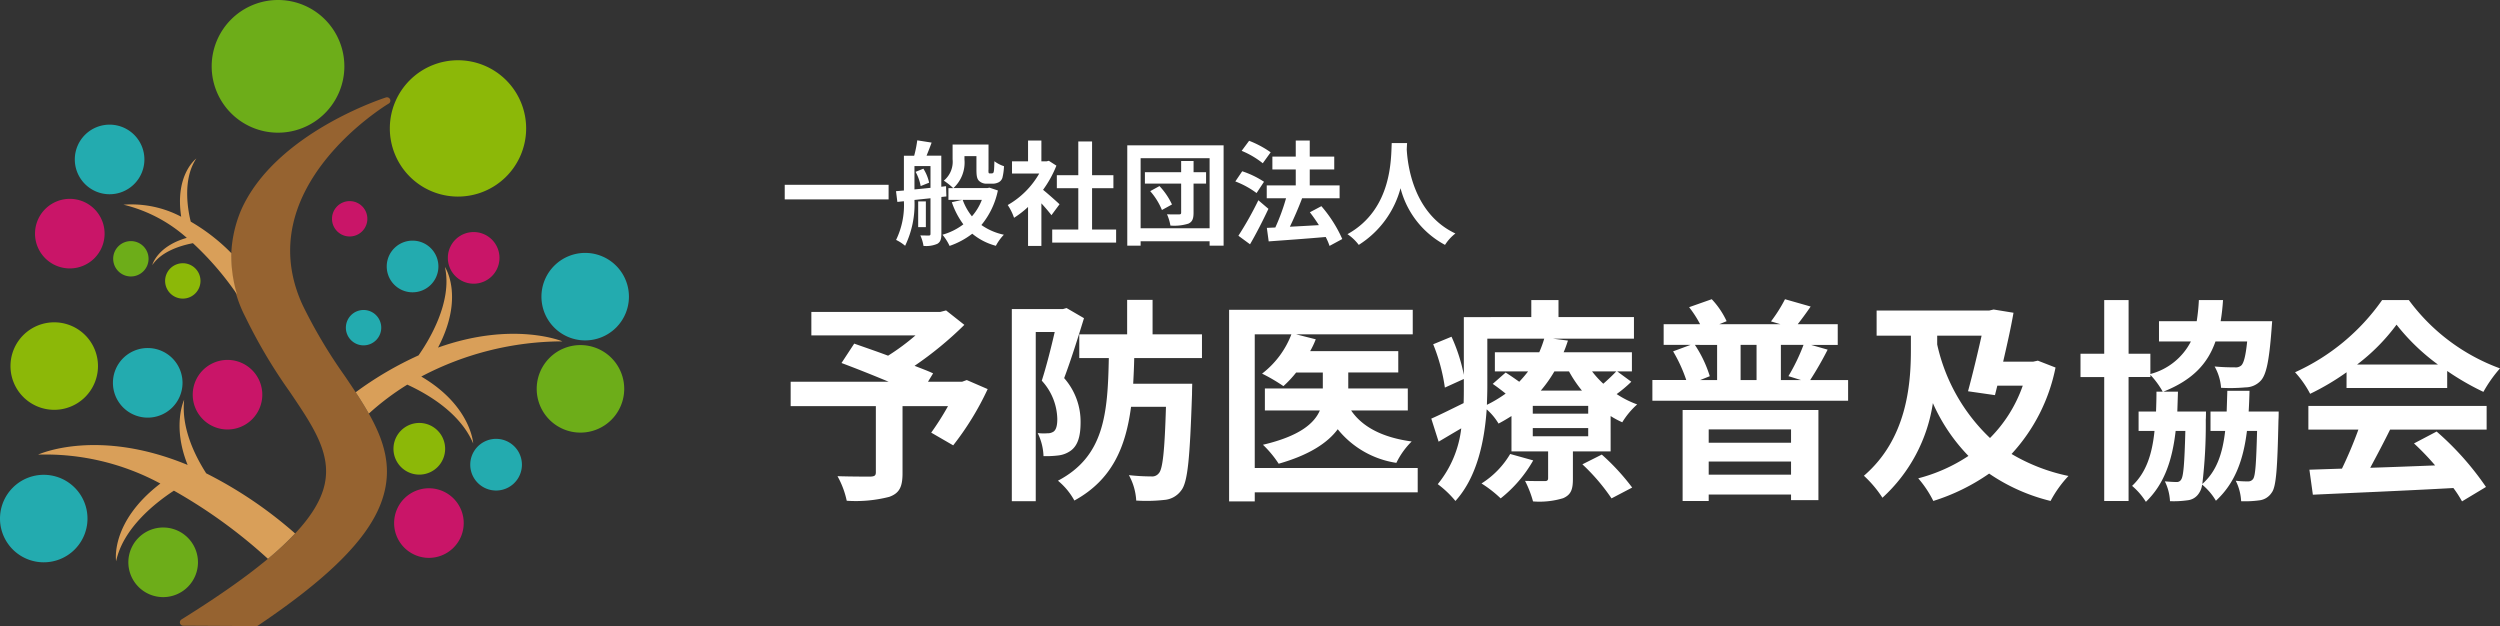<svg xmlns="http://www.w3.org/2000/svg" width="243.559" height="61" viewBox="0 0 243.559 61"><rect x="0" y="0" width="243.559" height="61" fill="#333333" stroke="none"/><g transform="translate(-175 199)"><path d="M.451-4.994v1.419h10.12V-4.994ZM13.2-6.259a4.6,4.6,0,0,1,.495,1.386l.825-.33a4.271,4.271,0,0,0-.561-1.364Zm-.11-.561h1.562V-4.7c-.539.055-1.067.11-1.562.154ZM16.2-3.861l-.033-1-.462.055V-7.832H14.267c.154-.374.33-.825.495-1.276l-1.4-.22a11.228,11.228,0,0,1-.3,1.5h-1v3.388l-.77.066.132,1.045.638-.066A7.778,7.778,0,0,1,11.3.374a4.038,4.038,0,0,1,.88.572A9.3,9.3,0,0,0,13.09-3.52l1.562-.165V-.231c0,.132-.033.176-.165.176-.11,0-.473,0-.825-.011A3.9,3.9,0,0,1,13.97.957a2.752,2.752,0,0,0,1.342-.2c.319-.187.4-.473.4-.968v-3.6Zm-2,.484h-.748V-.869H14.2Zm5.456-.154a5.261,5.261,0,0,1-.968,1.606,5.606,5.606,0,0,1-.9-1.606Zm.737-1.188-.209.044h-3.3a3.383,3.383,0,0,0,1.078-2.783v-.33h1.166v1.309c0,.682.077.924.253,1.1a1.04,1.04,0,0,0,.737.275h.572a1.31,1.31,0,0,0,.594-.132.755.755,0,0,0,.374-.44,5.481,5.481,0,0,0,.154-1.133,3.123,3.123,0,0,1-.935-.484c-.011.418-.022.759-.044.913s-.044.209-.088.231a.2.2,0,0,1-.143.044h-.176a.112.112,0,0,1-.11-.055,1.184,1.184,0,0,1-.011-.33V-8.921h-3.5V-7.48A2.385,2.385,0,0,1,15.95-5.4a6.452,6.452,0,0,1,.913.726H16.4v1.144h1.342L16.731-3.3a7.834,7.834,0,0,0,1.122,2.156A6.089,6.089,0,0,1,15.818-.132,4.934,4.934,0,0,1,16.511.957,7.751,7.751,0,0,0,18.722-.231a5.99,5.99,0,0,0,2.3,1.177A4.736,4.736,0,0,1,21.8-.132a5.927,5.927,0,0,1-2.189-.946,7.7,7.7,0,0,0,1.606-3.366ZM27.225-3.1c-.231-.22-1.078-.979-1.606-1.408a10.677,10.677,0,0,0,1.3-2.354l-.737-.473-.231.055h-.495V-9.306h-1.3v2.024H22.594v1.188h2.651a8.217,8.217,0,0,1-3.069,3.069,5.243,5.243,0,0,1,.616,1.243,9.1,9.1,0,0,0,1.364-1.056V.957h1.3V-3.19c.374.407.748.847.979,1.155ZM30.393-.638V-4.664h2.079V-5.929H30.393V-9.218H29.051v3.289h-2.09v1.265h2.09V-.638H26.51V.638h6.226V-.638Zm5.665-3.74A6.568,6.568,0,0,1,37.2-2.541l.979-.539A6.834,6.834,0,0,0,36.96-4.873ZM41.5-6.226H40.282V-7.315h-1.21v1.089H35.541v1.111h3.531V-2.3c0,.143-.044.187-.2.187s-.7.011-1.177-.011a4.652,4.652,0,0,1,.33,1.1,4.609,4.609,0,0,0,1.749-.187c.385-.176.506-.473.506-1.067V-5.115H41.5ZM35.123-.759V-7.59h6.721V-.759Zm-1.3-8.085V.935h1.3V.506h6.721V.935h1.364V-8.844Zm13.97.682a9.654,9.654,0,0,0-2.1-1.122l-.726.979a8.39,8.39,0,0,1,2.057,1.21Zm-.649,2.871a8.863,8.863,0,0,0-2.123-1.023l-.671.99A8.474,8.474,0,0,1,46.42-4.191Zm-.55,1.8A32.873,32.873,0,0,1,44.649-.033L45.782.8c.616-1.056,1.254-2.31,1.793-3.454ZM54.769.286a12.8,12.8,0,0,0-2.035-3.2l-1.122.594c.3.385.6.814.88,1.254-.968.055-1.947.11-2.827.154.4-.825.836-1.837,1.188-2.761l-.044-.011h3.7V-4.939H51.6V-6.49h2.387V-7.744H51.6V-9.306H50.237v1.562H47.96V-6.49h2.277v1.551H47.41v1.254h1.881A19.93,19.93,0,0,1,48.246-.836L47.421-.8,47.6.517c1.485-.11,3.564-.253,5.555-.429a6.075,6.075,0,0,1,.374.869Zm4.818-9.35c-.077,1.452.077,6.446-4.312,8.877a4.584,4.584,0,0,1,1.1,1.045,9.393,9.393,0,0,0,4.07-5.522A8.723,8.723,0,0,0,64.779.858,4.3,4.3,0,0,1,65.791-.253c-4.1-1.925-4.653-6.666-4.741-8.184.011-.231.022-.451.033-.627Z" transform="translate(251 -176)" fill="#fff"/><path d="M18.186-9.975l-.462.168H14.406l.5-.819c-.483-.231-1.113-.462-1.806-.735a34.622,34.622,0,0,0,4.851-3.99L16.17-16.758l-.567.147H3.045v2.289H13.188a21.859,21.859,0,0,1-2.667,1.974c-1.176-.441-2.352-.84-3.3-1.176l-1.239,1.89c1.344.5,3.045,1.176,4.6,1.827H1.029v2.373h8.3V-.987c0,.315-.126.4-.525.42-.42,0-1.974,0-3.213-.042a8.505,8.505,0,0,1,.9,2.394,13.121,13.121,0,0,0,4.137-.378c1.008-.357,1.3-.987,1.3-2.31V-7.434h4.431a26.543,26.543,0,0,1-1.638,2.583l2.142,1.239a27.972,27.972,0,0,0,3.36-5.481Zm9.723-7.014-.357.1H22.575V1.827h2.331V-14.658h1.848c-.336,1.47-.819,3.381-1.26,4.746a5.668,5.668,0,0,1,1.512,3.738c0,.609-.105,1.029-.357,1.218a1.028,1.028,0,0,1-.609.168,4.887,4.887,0,0,1-.945-.021,5.47,5.47,0,0,1,.567,2.247,9.76,9.76,0,0,0,1.407-.063,2.59,2.59,0,0,0,1.239-.462c.672-.483.966-1.365.966-2.751a6.413,6.413,0,0,0-1.6-4.326c.63-1.659,1.365-3.99,1.932-5.838ZM41.1-12.117v-2.31H36.288v-3.36H33.81v3.36H29.148v2.31h2.877c-.105,5.439-.441,9.576-4.956,11.949a6.593,6.593,0,0,1,1.6,1.932c3.675-2.016,5-5.187,5.523-9.135h3.4C37.464-3.045,37.275-1.3,36.9-.9a.815.815,0,0,1-.735.315,20.151,20.151,0,0,1-2.184-.126,5.765,5.765,0,0,1,.714,2.478,15.55,15.55,0,0,0,2.73-.063A2.241,2.241,0,0,0,39.081.777c.651-.819.84-3.234,1.05-9.366,0-.315.021-1.029.021-1.029H34.4c.042-.8.084-1.638.1-2.5ZM62.118-1.407H46.242v-13.02h3.57A8.769,8.769,0,0,1,46.956-10.6a16.857,16.857,0,0,1,2.079,1.218,10.8,10.8,0,0,0,1.239-1.323h2.6v1.554H47.229v2.142h5.355c-.546,1.26-1.974,2.5-5.544,3.339a10.379,10.379,0,0,1,1.533,1.848c3.024-.861,4.788-2.058,5.754-3.36a9.074,9.074,0,0,0,5.712,3.276A7.566,7.566,0,0,1,61.53-3.99c-2.793-.378-4.788-1.386-5.9-3.024h5.523V-9.156h-5.8V-10.71h4.872v-2.079H51.639a8.264,8.264,0,0,0,.546-1.155l-1.911-.483H61.635v-2.394H43.743V1.848h2.5V.966H62.118Zm9.009-1.365A8.492,8.492,0,0,1,68.334.1,11.667,11.667,0,0,1,70.2,1.554a12.642,12.642,0,0,0,3.171-3.7Zm7.035,1.008A19.3,19.3,0,0,1,81,1.554L83.013.5a21.6,21.6,0,0,0-2.961-3.213ZM78.729-6.7h-5.4v-.756h5.4Zm0,2.205h-5.4v-.8h5.4ZM68.9-14.007h5.544a11.182,11.182,0,0,1-.483,1.323H69.636v1.869H72.87a12.234,12.234,0,0,1-.861,1.008c-.441-.315-.924-.651-1.323-.9L69.426-9.6c.4.273.84.609,1.26.945A12.733,12.733,0,0,1,68.859-7.56c.021-.63.042-1.239.042-1.806Zm7.959,3.192a12.15,12.15,0,0,0,1.26,1.869H74.109a12.578,12.578,0,0,0,1.323-1.869Zm4.6,0c-.315.336-.8.8-1.26,1.2a9.7,9.7,0,0,1-1.092-1.2Zm.1,0h1.428v-1.869H76.335c.168-.378.294-.756.42-1.134l-1.47-.189h7.9v-2.1h-7.35v-1.659H73.185v1.659H66.612v5.628a16.554,16.554,0,0,0-1.2-3.717l-1.785.735A17.925,17.925,0,0,1,64.764-9.24l1.848-.84v.714c0,.525,0,1.071-.021,1.638-1.2.588-2.331,1.155-3.15,1.512l.714,2.247c.714-.42,1.449-.861,2.205-1.3A10.478,10.478,0,0,1,64.071.168a9.735,9.735,0,0,1,1.722,1.638c2.121-2.331,2.835-5.859,3.045-8.925a5.79,5.79,0,0,1,1.155,1.386c.441-.231.861-.483,1.26-.735v3.444h3.57v2.6c0,.21-.084.294-.315.294-.273,0-1.155,0-1.932-.021a10.358,10.358,0,0,1,.777,2,7.9,7.9,0,0,0,2.94-.315c.756-.336.945-.84.945-1.869V-3.024h3.675V-6.468a8.452,8.452,0,0,0,1.134.609A7.624,7.624,0,0,1,83.5-7.6a9.37,9.37,0,0,1-2-1.008,12.685,12.685,0,0,0,1.428-1.2ZM98.49-5.166v1.3H90.468v-1.3ZM90.468-.756V-2.037H98.49V-.756ZM87.927,1.806h2.541v-.63H98.49v.546h2.667V-7.056H87.927Zm3.36-15.2v3.423H89.628l.945-.378A11.718,11.718,0,0,0,89.124-13.4ZM95.13-9.975H93.576V-13.4H95.13Zm4.326,0H97.5V-13.4h2.205a18.53,18.53,0,0,1-1.47,3.045Zm.9,0a32.927,32.927,0,0,0,1.7-2.961l-1.617-.462h2.6v-2.016H99.141c.378-.483.8-1.05,1.26-1.722l-2.5-.714a14.249,14.249,0,0,1-1.365,2.163l.924.273H91.5l.714-.294a8.039,8.039,0,0,0-1.449-2.142l-2.205.777a10.643,10.643,0,0,1,1.071,1.659H86.079V-13.4H88.7l-1.7.63a14.425,14.425,0,0,1,1.281,2.793h-3.3v2.016h19.068V-9.975ZM117.054-14.3c-.378,1.7-.861,3.717-1.323,5.418l2.625.378.231-.924h2.478a13.525,13.525,0,0,1-3.192,5.1,17.868,17.868,0,0,1-5.145-9.114V-14.3Zm5.481,2.436-.462.1h-2.919c.378-1.638.756-3.3,1.008-4.767l-1.932-.315-.441.1H106.827V-14.3h3.339v1.407c0,3.423-.42,8.673-4.578,12.243a11.1,11.1,0,0,1,1.806,2.142,15.594,15.594,0,0,0,4.914-9.219,17.585,17.585,0,0,0,3.465,5.145A16.135,16.135,0,0,1,110.88-.4a10.348,10.348,0,0,1,1.47,2.205,19.882,19.882,0,0,0,5.439-2.667,18.235,18.235,0,0,0,5.985,2.667A11.187,11.187,0,0,1,125.517-.63a18.067,18.067,0,0,1-5.544-2.142,17.418,17.418,0,0,0,4.284-8.421Zm20.538,4.956c.042-.651.063-1.323.084-2.016h-2.163q-.032,1.071-.063,2.016h-1.575v1.89h1.428c-.252,2.226-.84,3.948-2.226,5.166a48.381,48.381,0,0,0,.336-6.237c.021-.252.021-.819.021-.819h-2.793c.021-.609.042-1.26.063-1.932h-1.428c2.856-1.134,4.326-2.73,5.082-4.893h3.087c-.147,1.449-.336,2.1-.567,2.331a.812.812,0,0,1-.651.189,19.26,19.26,0,0,1-1.953-.084,4.979,4.979,0,0,1,.63,2.079,16.264,16.264,0,0,0,2.373-.042,2.046,2.046,0,0,0,1.491-.651c.546-.588.819-1.932,1.05-4.956l.063-.84h-5.019a19.863,19.863,0,0,0,.231-2.058h-2.352a19.44,19.44,0,0,1-.21,2.058h-3.675v1.974h3.108a6.2,6.2,0,0,1-3.948,3.171v-1.974h-2.121v-5.229H129v5.229h-2.31v2.268H129V1.806h2.373V-10.269H133.5v-.21a8.185,8.185,0,0,1,1.2,1.638h-.609c0,.672-.021,1.323-.042,1.932h-1.7v1.89H133.9c-.231,2.289-.819,4.074-2.184,5.355a6.687,6.687,0,0,1,1.344,1.554c1.764-1.7,2.562-3.969,2.9-6.909h.945c-.084,3.213-.189,4.41-.4,4.725a.481.481,0,0,1-.483.252c-.252,0-.609-.021-1.113-.063a4.966,4.966,0,0,1,.5,1.932,9.675,9.675,0,0,0,1.68-.084,1.492,1.492,0,0,0,1.155-.714,1.812,1.812,0,0,0,.294-.819,5.9,5.9,0,0,1,1.344,1.575c1.827-1.68,2.667-3.906,3.024-6.8h.987c-.084,3.171-.168,4.347-.378,4.662a.573.573,0,0,1-.5.252,9.577,9.577,0,0,1-1.2-.063,5.024,5.024,0,0,1,.525,1.995,10.349,10.349,0,0,0,1.764-.084,1.653,1.653,0,0,0,1.2-.735c.462-.567.567-2.415.672-7.077.021-.252.021-.84.021-.84Zm10.563-4.578a19.085,19.085,0,0,0,3.843-3.885,20.438,20.438,0,0,0,4.032,3.885ZM152.607-9.2h9.807v-1.659a25.376,25.376,0,0,0,3.528,2.037,12.943,12.943,0,0,1,1.617-2.289,19.21,19.21,0,0,1-8.883-6.657h-2.6a20.853,20.853,0,0,1-8.484,7.035,9.755,9.755,0,0,1,1.47,2.1,24.246,24.246,0,0,0,3.549-2.1ZM148.89-5.145h4.872a40.326,40.326,0,0,1-1.6,3.8l-3.171.105.336,2.436c3.57-.168,8.757-.378,13.692-.651a11.134,11.134,0,0,1,.84,1.3L166.194.441a28.243,28.243,0,0,0-4.809-5.4L159.18-3.8a25.029,25.029,0,0,1,2.058,2.142c-2.142.084-4.305.168-6.321.231.63-1.176,1.323-2.478,1.932-3.717h9.408v-2.31H148.89Z" transform="translate(251 -152)" fill="#fff"/><g transform="translate(175 -199)"><path d="M195.913,194.616a6.64,6.64,0,1,0,6.676-6.6A6.637,6.637,0,0,0,195.913,194.616Z" transform="translate(-157.934 -182.145)" fill="#8cb808"/><path d="M188.847,192.052a6.463,6.463,0,1,0,6.5-6.426A6.466,6.466,0,0,0,188.847,192.052Z" transform="translate(-168.224 -185.626)" fill="#6dad19"/><path d="M201.738,203.55a4.263,4.263,0,1,0,4.289-4.237A4.26,4.26,0,0,0,201.738,203.55Z" transform="translate(-149.45 -165.693)" fill="#6dad19"/><path d="M196.057,204.906a2.517,2.517,0,1,0,2.532-2.505A2.52,2.52,0,0,0,196.057,204.906Z" transform="translate(-157.724 -161.196)" fill="#8cb808"/><path d="M199.1,205.534a2.517,2.517,0,1,0,2.532-2.5A2.518,2.518,0,0,0,199.1,205.534Z" transform="translate(-153.286 -160.279)" fill="#23abaf"/><path d="M198.214,197.329a2.515,2.515,0,1,0,2.528-2.5A2.514,2.514,0,0,0,198.214,197.329Z" transform="translate(-154.583 -172.221)" fill="#c91568"/><path d="M195.79,197.668a2.517,2.517,0,1,0,2.528-2.5A2.514,2.514,0,0,0,195.79,197.668Z" transform="translate(-158.113 -171.724)" fill="#23abaf"/><path d="M194.169,199.633a1.723,1.723,0,1,0,1.734-1.712A1.726,1.726,0,0,0,194.169,199.633Z" transform="translate(-160.473 -167.721)" fill="#23abaf"/><path d="M193.619,195.313a1.722,1.722,0,1,0,1.734-1.71A1.72,1.72,0,0,0,193.619,195.313Z" transform="translate(-161.274 -174.009)" fill="#c91568"/><path d="M187.133,197.126a1.723,1.723,0,1,0,2.257-.926A1.725,1.725,0,0,0,187.133,197.126Z" transform="translate(-170.914 -170.421)" fill="#8cb808"/><path d="M185.075,196.243a1.723,1.723,0,1,0,2.255-.921A1.728,1.728,0,0,0,185.075,196.243Z" transform="translate(-173.913 -171.7)" fill="#6dad19"/><path d="M180.867,202.65a4.262,4.262,0,1,0,4.284-4.24A4.26,4.26,0,0,0,180.867,202.65Z" transform="translate(-179.845 -167.008)" fill="#8cb808"/><path d="M188.095,203.267A3.389,3.389,0,1,0,191.5,199.9,3.392,3.392,0,0,0,188.095,203.267Z" transform="translate(-169.319 -164.836)" fill="#c91568"/><path d="M184.93,202.805a3.39,3.39,0,1,0,3.407-3.375A3.387,3.387,0,0,0,184.93,202.805Z" transform="translate(-173.928 -165.523)" fill="#23abaf"/><path d="M183.418,193.935a3.39,3.39,0,1,0,3.407-3.365A3.389,3.389,0,0,0,183.418,193.935Z" transform="translate(-176.13 -178.426)" fill="#23abaf"/><path d="M181.84,196.881a3.389,3.389,0,1,0,3.407-3.368A3.389,3.389,0,0,0,181.84,196.881Z" transform="translate(-178.428 -174.14)" fill="#c91568"/><path d="M196.083,208.365a3.39,3.39,0,1,0,3.407-3.373A3.391,3.391,0,0,0,196.083,208.365Z" transform="translate(-157.686 -157.423)" fill="#c91568"/><path d="M185.542,209.921a3.391,3.391,0,1,0,3.409-3.373A3.394,3.394,0,0,0,185.542,209.921Z" transform="translate(-173.037 -155.157)" fill="#6dad19"/><path d="M180.451,208.7a4.262,4.262,0,1,0,4.284-4.244A4.264,4.264,0,0,0,180.451,208.7Z" transform="translate(-180.451 -158.198)" fill="#23abaf"/><path d="M201.926,199.9a4.262,4.262,0,1,0,4.286-4.245A4.264,4.264,0,0,0,201.926,199.9Z" transform="translate(-149.177 -171.016)" fill="#23abaf"/><path d="M199.552,209.749c-5.288-11.449,8.243-19.574,8.378-19.653a.327.327,0,0,0,.133-.415.331.331,0,0,0-.4-.182c-.108.034-10.763,3.429-14.109,10.96a12.205,12.205,0,0,0,.408,10.42,50.963,50.963,0,0,0,4.333,7.305c2.257,3.336,4.041,5.971,3.4,8.973-.764,3.594-5.07,7.666-13.959,13.2a.333.333,0,0,0-.142.368.329.329,0,0,0,.312.238l7.114.039a.311.311,0,0,0,.184-.059c6.725-4.525,10.506-8.256,11.9-11.744,1.874-4.692-.607-8.354-3.478-12.6A48.955,48.955,0,0,1,199.552,209.749Z" transform="translate(-170.059 -180.005)" fill="#966330"/><g transform="translate(3.712 15.438)"><path d="M196.191,215.418s-1.206,2.5.339,6.352c-8.85-3.662-14.568-1.007-14.568-1.007a23.591,23.591,0,0,1,11.911,2.82c-4.935,3.778-4.311,7.57-4.311,7.57.673-3.193,3.748-5.645,5.63-6.878a49.878,49.878,0,0,1,9.159,6.639A29.752,29.752,0,0,0,207,228.444a40.96,40.96,0,0,0-8.661-5.858C197.127,220.689,195.911,218.071,196.191,215.418ZM193.084,202.3c.928-1.378,2.864-1.926,3.96-2.135a29.513,29.513,0,0,1,4.3,4.989,12.584,12.584,0,0,1-.548-4.011,18.648,18.648,0,0,0-3.96-3.075c-.179-.688-.928-3.987.543-6.153,0,0-2.11,1.547-1.476,5.672a10.407,10.407,0,0,0-5.62-1.172,14.334,14.334,0,0,1,6.165,3.23C193.534,200.479,193.084,202.3,193.084,202.3Zm26.206,10.859a29.617,29.617,0,0,1,13.758-3.429s-4.787-2.009-12.124.607c2.614-4.972.671-7.855.671-7.855.774,3.422-1.614,7.253-2.569,8.612a33.717,33.717,0,0,0-6.124,3.594c.462.7.892,1.39,1.282,2.078a25.547,25.547,0,0,1,3.746-2.82c2.108.968,5.188,2.815,6.421,5.733C224.35,219.675,224.147,216.01,219.29,213.156Z" transform="translate(-181.962 -191.911)" fill="#d99f59"/></g></g></g></svg>